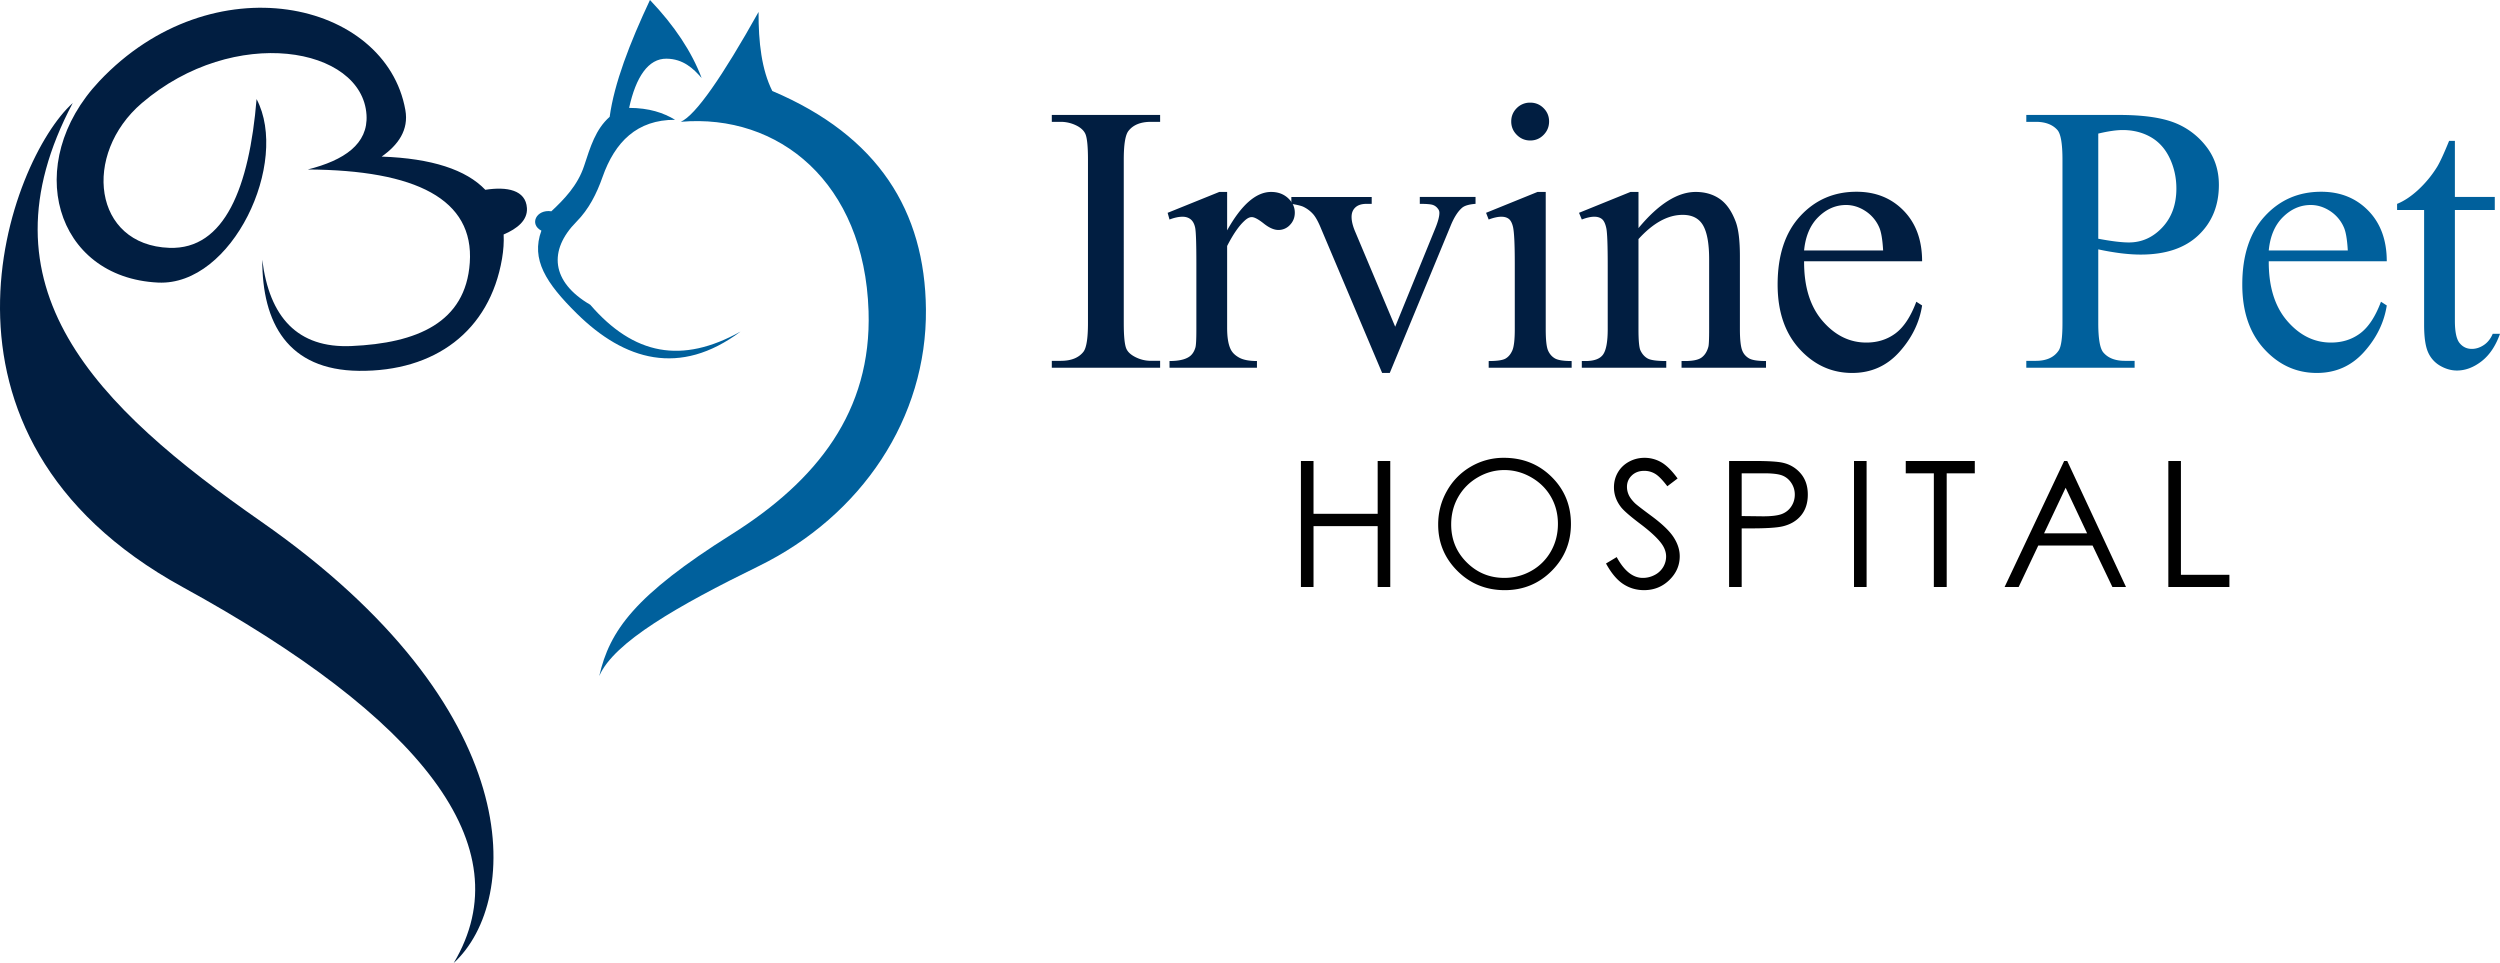 <svg xmlns="http://www.w3.org/2000/svg" xmlns:xlink="http://www.w3.org/1999/xlink" id="Layer_1" x="0" y="0" version="1.1" viewBox="0 0 242.274 93.327" xml:space="preserve"><style>.st0{fill:#011e41}.st1{fill:#00609c}</style><g><path d="M7.049 9.985C-2.416 27.827 9.232 39.34 25.331 50.562c25.86 18.034 25.239 36.686 18.636 42.765 6.776-11.353-3.238-23.813-26.265-36.433C-9.219 42.141.97 15.435 7.049 9.985m17.816-.384c-.706 8.533-3.08 14.608-8.45 14.418-7.396-.261-8.471-9.065-2.662-14.034 8.94-7.645 21.36-5.453 21.766 1.153.172 2.812-2.157 4.398-5.696 5.287 10.49.056 16.132 2.884 15.704 9.036-.401 5.812-5.121 7.797-11.478 8.074-5.213.228-7.951-2.807-8.632-8.362-.015 6.121 2.472 10.692 9.366 10.765 7.334.078 12.665-3.826 13.868-10.862.142-.834.194-1.618.157-2.353 1.318-.562 2.332-1.372 2.257-2.563-.113-1.747-1.927-2.097-4.033-1.767-1.853-1.94-5.171-3.045-10.045-3.217 1.6-1.129 2.643-2.575 2.296-4.52C37.388.028 20.552-3.728 9.621 7.87c-7.493 7.951-4.31 19.03 5.693 19.514 7.22.349 12.779-11.663 9.551-17.783" class="st0"/><path d="M65.974 11.803c1.44-.633 4.016-4.358 7.538-10.645-.014 2.946.302 5.611 1.331 7.66 10.286 4.358 14.792 11.649 14.889 21.146.107 10.521-6.205 20.001-16.22 24.906-7.759 3.799-14.029 7.361-15.44 10.645 1.007-4.408 3.439-7.824 12.82-13.729 8.266-5.201 13.591-11.899 13.28-21.629-.399-12.499-8.732-19.176-18.198-18.354m5.791 20.329c-5.693 3.175-10.343 2.285-14.566-2.6-3.796-2.216-4.07-5.282-1.333-8.046 1.194-1.205 1.955-2.711 2.527-4.336 1.198-3.403 3.347-5.554 7.031-5.54-1.125-.678-2.506-1.149-4.456-1.155.657-3.003 1.859-4.791 3.629-4.768 1.607.018 2.604.954 3.401 1.878-.965-2.554-2.636-5.076-5.01-7.565-1.97 4.196-3.466 8.091-3.905 11.322-1.367 1.206-1.866 2.902-2.481 4.768-.621 1.883-1.94 3.238-3.17 4.385-1.462-.213-2.162 1.262-.965 1.878-1.027 2.777.431 5.073 3.445 8.043 4.599 4.534 9.974 6.134 15.853 1.736" class="st1"/><g><path d="M112.427 34.969v.668H101.93v-.668h.867c1.012 0 1.746-.295 2.204-.885.289-.385.434-1.312.434-2.782V15.475c0-1.24-.079-2.06-.235-2.457-.121-.301-.368-.56-.741-.777a3.425 3.425 0 00-1.662-.434h-.867v-.668h10.497v.668h-.885c-1 0-1.729.295-2.186.885-.301.386-.452 1.313-.452 2.782V31.3c0 1.241.078 2.06.235 2.457.12.301.373.56.759.777a3.325 3.325 0 001.644.434h.885zM118.921 18.601v3.722c1.385-2.481 2.806-3.722 4.264-3.722.662 0 1.21.202 1.644.605.434.404.65.871.65 1.4 0 .47-.157.867-.47 1.192a1.503 1.503 0 01-1.12.488c-.422 0-.894-.208-1.418-.624-.523-.415-.912-.623-1.165-.623-.217 0-.452.121-.705.361-.542.494-1.102 1.307-1.68 2.439v7.931c0 .916.114 1.608.343 2.078.156.325.434.596.831.813s.969.325 1.716.325v.65h-8.473v-.65c.843 0 1.469-.132 1.879-.397.301-.192.512-.5.632-.921.06-.205.09-.789.09-1.752v-6.414c0-1.927-.039-3.074-.118-3.442-.078-.367-.223-.635-.434-.804-.21-.168-.473-.253-.786-.253-.374 0-.795.09-1.265.271l-.181-.65 5.004-2.023h.762z" class="st0"/><path d="M125.145 19.088h7.787v.668h-.506c-.47 0-.828.115-1.075.343-.247.229-.37.536-.37.921 0 .422.126.921.379 1.5l3.848 9.142 3.866-9.485c.277-.674.416-1.186.416-1.536a.603.603 0 00-.145-.416 1 1 0 00-.506-.371c-.205-.066-.621-.099-1.247-.099v-.668h5.402v.668c-.626.048-1.06.175-1.301.379-.422.361-.801.964-1.138 1.807l-5.872 14.2h-.741l-5.908-13.965c-.265-.65-.518-1.117-.759-1.4a3.004 3.004 0 00-.921-.714c-.205-.108-.608-.21-1.21-.307v-.667zM149.796 18.601v13.297c0 1.036.075 1.725.226 2.069.151.343.374.599.669.768.295.169.833.253 1.617.253v.65h-8.04v-.65c.807 0 1.349-.078 1.626-.235.277-.156.497-.416.659-.777.163-.361.244-1.054.244-2.078V25.52c0-1.794-.054-2.957-.163-3.487-.084-.385-.217-.653-.397-.804-.181-.15-.428-.226-.741-.226-.337 0-.747.09-1.229.271l-.253-.65L149 18.601h.796zm-1.5-8.654c.506 0 .937.178 1.292.533.355.355.533.786.533 1.292s-.178.939-.533 1.301c-.355.361-.786.542-1.292.542s-.939-.181-1.301-.542-.542-.795-.542-1.301.178-.937.533-1.292a1.783 1.783 0 011.31-.533zM158.784 22.106c1.939-2.336 3.788-3.505 5.546-3.505.903 0 1.68.226 2.331.677.65.452 1.169 1.196 1.554 2.231.266.723.398 1.831.398 3.324v7.064c0 1.048.084 1.759.252 2.132.133.301.346.536.641.705.295.169.842.253 1.637.253v.65h-8.185v-.65h.343c.771 0 1.31-.117 1.617-.353.308-.234.521-.581.642-1.039.048-.181.072-.747.072-1.698v-6.775c0-1.505-.196-2.599-.587-3.279-.392-.68-1.051-1.021-1.979-1.021-1.434 0-2.861.783-4.282 2.349v8.726c0 1.12.066 1.813.199 2.078.168.35.4.605.695.768.295.163.895.244 1.798.244v.65h-8.184v-.65h.361c.843 0 1.412-.214 1.708-.642.295-.427.442-1.243.442-2.448v-6.143c0-1.987-.045-3.198-.136-3.631-.09-.434-.229-.729-.415-.885-.187-.156-.437-.235-.75-.235-.337 0-.741.09-1.21.271l-.271-.65 4.986-2.023h.777v3.505zM174.834 25.321c-.012 2.457.584 4.384 1.788 5.781 1.205 1.397 2.62 2.096 4.246 2.096 1.084 0 2.026-.298 2.827-.894.801-.597 1.473-1.617 2.015-3.063l.561.361c-.254 1.65-.988 3.152-2.205 4.508-1.216 1.354-2.739 2.032-4.57 2.032-1.987 0-3.688-.774-5.104-2.321-1.416-1.548-2.123-3.628-2.123-6.242 0-2.83.726-5.038 2.177-6.621 1.451-1.584 3.273-2.376 5.466-2.376 1.854 0 3.378.611 4.57 1.834 1.192 1.222 1.789 2.857 1.789 4.905h-11.437zm0-1.047h7.66c-.061-1.06-.187-1.807-.38-2.24a3.588 3.588 0 00-1.346-1.59c-.596-.385-1.219-.578-1.869-.578-1 0-1.895.388-2.684 1.166-.788.775-1.248 1.857-1.381 3.242z" class="st0"/><path d="M203.342 24.165v7.136c0 1.542.169 2.5.506 2.873.458.53 1.15.795 2.078.795h.939v.668h-10.497v-.668h.921c1.036 0 1.777-.337 2.223-1.012.241-.373.361-1.258.361-2.656V15.475c0-1.542-.162-2.499-.488-2.873-.469-.53-1.168-.795-2.096-.795h-.921v-.668h8.979c2.191 0 3.92.226 5.185.678a7.128 7.128 0 013.198 2.285c.867 1.072 1.301 2.343 1.301 3.812 0 2-.66 3.625-1.979 4.878-1.319 1.253-3.183 1.879-5.592 1.879-.59 0-1.229-.042-1.915-.126a24.803 24.803 0 01-2.203-.38zm0-1.03c.639.121 1.204.211 1.698.271.494.061.915.09 1.265.09 1.253 0 2.333-.485 3.243-1.454.909-.97 1.364-2.225 1.364-3.767 0-1.06-.217-2.044-.65-2.954-.434-.91-1.049-1.59-1.844-2.042-.795-.451-1.697-.677-2.709-.677-.615 0-1.403.115-2.367.343v10.19zM219.864 25.321c-.012 2.457.584 4.384 1.788 5.781 1.205 1.397 2.62 2.096 4.246 2.096 1.084 0 2.026-.298 2.827-.894.801-.597 1.473-1.617 2.015-3.063l.561.361c-.254 1.65-.988 3.152-2.205 4.508-1.216 1.354-2.739 2.032-4.57 2.032-1.987 0-3.688-.774-5.104-2.321-1.416-1.548-2.123-3.628-2.123-6.242 0-2.83.726-5.038 2.177-6.621 1.451-1.584 3.273-2.376 5.466-2.376 1.854 0 3.378.611 4.57 1.834 1.192 1.222 1.789 2.857 1.789 4.905h-11.437zm0-1.047h7.66c-.061-1.06-.187-1.807-.38-2.24a3.588 3.588 0 00-1.346-1.59c-.596-.385-1.219-.578-1.869-.578-1 0-1.895.388-2.684 1.166-.789.775-1.249 1.857-1.381 3.242zM237.902 13.65v5.438h3.866v1.265h-3.866v10.731c0 1.072.153 1.795.461 2.168.307.374.701.56 1.183.56.398 0 .783-.124 1.156-.371.374-.247.663-.611.867-1.093h.705c-.422 1.181-1.018 2.068-1.789 2.665-.771.596-1.565.894-2.385.894-.554 0-1.096-.154-1.625-.46a2.791 2.791 0 01-1.175-1.319c-.253-.572-.38-1.454-.38-2.646V20.353h-2.619v-.596c.662-.265 1.34-.713 2.032-1.346a10.749 10.749 0 001.853-2.249c.276-.458.662-1.294 1.156-2.511h.56z" class="st1"/></g><g><path d="M126.072 44.673h1.221v5.121h6.217v-5.121h1.221v12.21h-1.221V50.99h-6.217v5.894h-1.221V44.673zM145.727 44.366c1.85 0 3.396.617 4.643 1.852 1.246 1.233 1.869 2.753 1.869 4.557 0 1.788-.622 3.304-1.865 4.549s-2.759 1.868-4.547 1.868c-1.811 0-3.34-.62-4.585-1.859-1.246-1.24-1.869-2.739-1.869-4.499 0-1.174.284-2.261.852-3.263a6.203 6.203 0 012.321-2.354 6.246 6.246 0 013.181-.851zm.054 1.187c-.903 0-1.76.235-2.569.706-.809.471-1.441 1.104-1.896 1.902s-.682 1.687-.682 2.666c0 1.451.503 2.677 1.509 3.677s2.219 1.499 3.638 1.499c.947 0 1.825-.229 2.632-.689a4.934 4.934 0 001.887-1.886c.452-.797.678-1.684.678-2.658 0-.969-.226-1.846-.678-2.629-.452-.784-1.088-1.411-1.908-1.882s-1.691-.706-2.611-.706zM155.637 54.609l1.037-.622c.73 1.345 1.574 2.017 2.531 2.017.41 0 .795-.096 1.154-.286a2.03 2.03 0 00.822-.768c.188-.321.281-.661.281-1.021 0-.409-.138-.811-.414-1.203-.383-.543-1.08-1.195-2.092-1.959-1.019-.77-1.652-1.325-1.901-1.669-.432-.575-.647-1.198-.647-1.867 0-.531.127-1.016.382-1.453.255-.437.613-.781 1.075-1.033s.964-.378 1.506-.378c.576 0 1.114.143 1.615.428s1.03.81 1.59 1.573l-.996.755c-.46-.608-.852-1.01-1.175-1.203a2.024 2.024 0 00-1.059-.291c-.492 0-.896.149-1.208.448s-.469.667-.469 1.104c0 .266.056.522.166.771s.312.521.605.813c.161.155.687.562 1.578 1.221 1.057.78 1.781 1.475 2.174 2.083.394.609.59 1.221.59 1.835 0 .885-.336 1.654-1.009 2.308-.672.652-1.489.979-2.452.979-.742 0-1.414-.198-2.018-.594s-1.158-1.058-1.666-1.988zM167.566 44.673h2.433c1.395 0 2.335.061 2.822.183a3.124 3.124 0 011.709 1.058c.443.534.664 1.205.664 2.014 0 .813-.215 1.484-.646 2.013s-1.028.884-1.786 1.066c-.554.133-1.588.199-3.104.199h-.872v5.678h-1.22V44.673zm1.22 1.196v4.142l2.067.025c.836 0 1.447-.076 1.835-.228.387-.152.691-.398.912-.738.222-.339.333-.719.333-1.139a2 2 0 00-.333-1.122c-.221-.34-.513-.582-.875-.726s-.956-.215-1.781-.215h-2.158zM179.671 44.673h1.22v12.21h-1.22v-12.21zM184.686 45.869v-1.195h6.691v1.195h-2.723v11.015h-1.246V45.869h-2.722zM200.335 44.673l5.694 12.21h-1.318l-1.92-4.018h-5.261l-1.902 4.018h-1.361l5.77-12.21h.298zm-.154 2.594l-2.092 4.42h4.174l-2.082-4.42zM210.133 44.673h1.22v11.031h4.698v1.179h-5.918v-12.21z"/></g></g></svg>